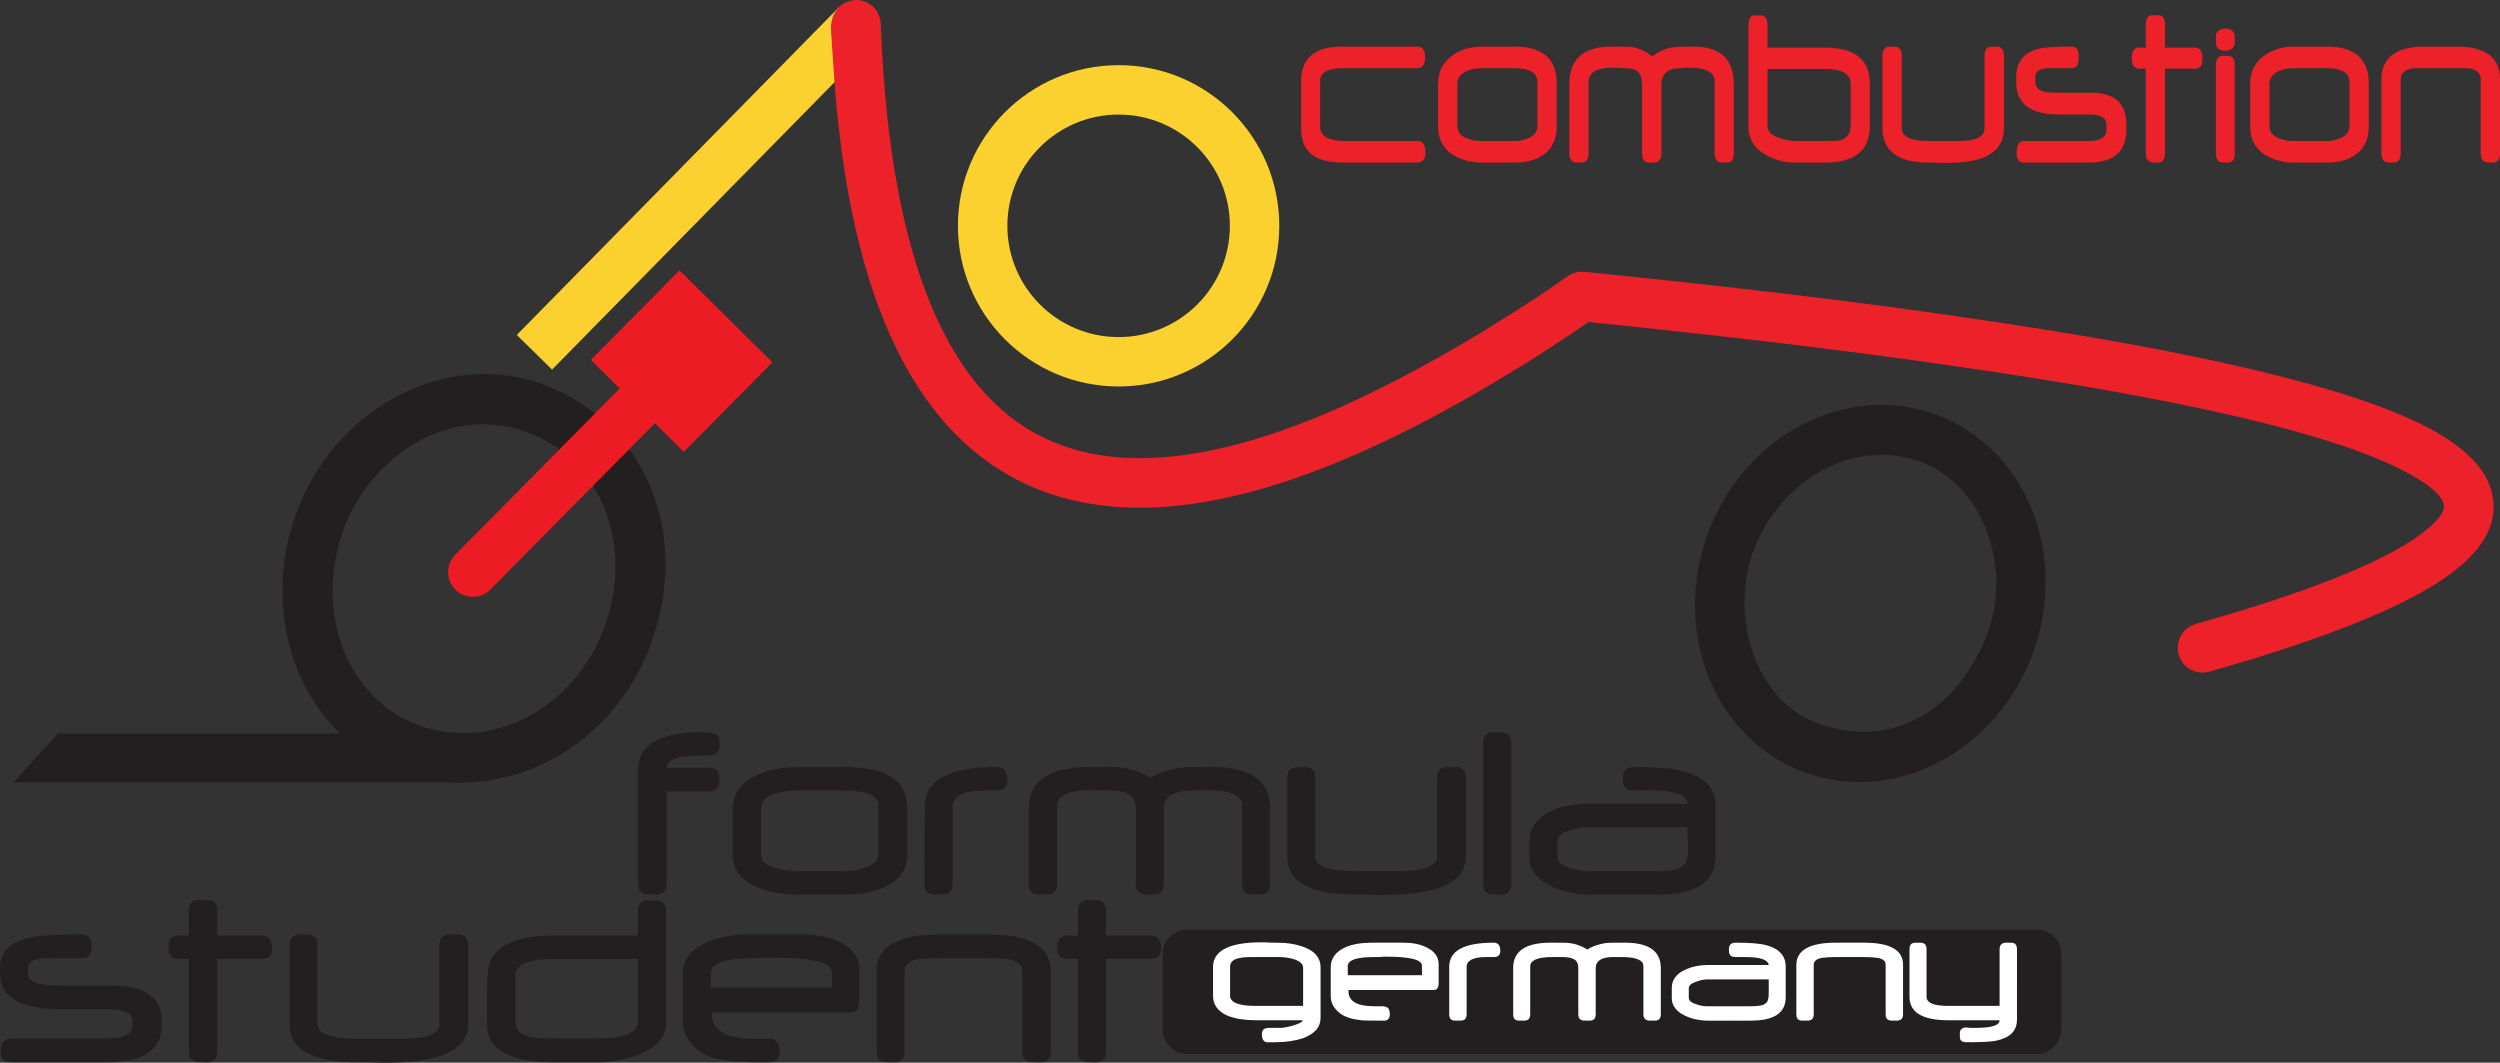 <?xml version="1.0" encoding="utf-8"?>
<!-- Generator: Adobe Illustrator 14.0.0, SVG Export Plug-In . SVG Version: 6.00 Build 43363)  -->
<!DOCTYPE svg PUBLIC "-//W3C//DTD SVG 1.1//EN" "http://www.w3.org/Graphics/SVG/1.1/DTD/svg11.dtd">
<svg version="1.1" id="Layer_1" xmlns="http://www.w3.org/2000/svg" xmlns:xlink="http://www.w3.org/1999/xlink" x="0px" y="0px"
	 width="474.792px" height="201.818px" viewBox="0 0 474.792 201.818" enable-background="new 0 0 474.792 201.818"
	 xml:space="preserve">
<rect x="0" y="0" width="474.792" height="201.818" fill="#333333" stroke="none"/>
<path fill-rule="evenodd" clip-rule="evenodd" fill="#231F20" d="M225.492,200.167h161.375c2.515,0,4.602-2.086,4.602-4.672V181.12
	c0-2.521-2.087-4.6-4.602-4.6H225.492c-2.589,0-4.672,2.079-4.672,4.6v14.375C220.82,198.081,222.903,200.167,225.492,200.167"/>
<path fill-rule="evenodd" clip-rule="evenodd" fill="#FFFFFF" d="M328.352,193.837v-2.73h4.102c1.513,0,2.448-0.145,2.874-0.572
	c0.436-0.291,0.584-0.937,0.584-1.869v-2.657h-7.56v-2.737h7.56c-0.148-1.005-1.594-1.509-4.39-1.509h-1.942
	c-0.796,0-1.228-0.356-1.228-1.22v-0.287c0-0.791,0.432-1.224,1.228-1.224c2.728,0,4.738,0.146,5.963,0.505
	c2.378,0.646,3.593,2.011,3.593,4.025v5.821c0,3.021-2.225,4.454-6.682,4.454H328.352 M361.422,192.617
	c0,0.864-0.428,1.22-1.224,1.22c-0.787,0-1.224,0-1.439-0.074c-0.426-0.137-0.642-0.496-0.642-1.146v-9.416
	c0-0.717-0.579-1.15-1.656-1.295c-0.43-0.073-1.218-0.145-2.449-0.145H348.7c-1.293,0-2.154,0.071-2.593,0.145
	c-1.077,0.145-1.65,0.646-1.65,1.295v9.416c0,0.864-0.428,1.22-1.214,1.22c-0.797,0-1.225,0-1.445-0.074
	c-0.43-0.137-0.641-0.496-0.641-1.146v-9.347c0-2.803,2.504-4.239,7.467-4.239h5.389c4.894,0,7.41,1.369,7.41,4.17V192.617z
	 M383.057,193.626c0,2.084-1.224,3.375-3.668,3.95c-1.079,0.29-3.09,0.362-5.964,0.362c-0.574,0-0.864-0.145-1.08-0.432
	c-0.144-0.215-0.144-0.576-0.144-1.15c0-0.788,0.359-1.224,1.224-1.224c0,0,0.224,0,0.717,0.072h1.226
	c2.942,0,4.388-0.505,4.388-1.442h-9.778c-4.894,0-7.334-1.505-7.334-4.447v-9.061c0-0.65,0.216-1.006,0.646-1.151
	c0.211-0.072,0.647-0.072,1.436-0.072c0.796,0,1.155,0.433,1.155,1.224v9.061c0,1.146,1.369,1.72,4.098,1.72h9.778v-10.78
	c0-0.791,0.428-1.224,1.215-1.224c0.796,0,1.226,0,1.439,0.072c0.436,0.146,0.647,0.574,0.647,1.151V193.626z M328.352,183.271
	v2.737h-4.098c-0.647,0-1.361,0.137-2.085,0.429c-0.938,0.291-1.441,0.715-1.441,1.223v1.865c0,0.505,0.504,0.938,1.516,1.224
	c0.718,0.287,1.437,0.358,2.156,0.358h3.952v2.73h-3.876c-1.583,0-3.099-0.283-4.461-0.934c-1.655-0.791-2.516-1.941-2.516-3.306
	v-1.938c0-1.515,0.79-2.661,2.441-3.451c1.223-0.578,2.73-0.938,4.459-0.938H328.352z M263.015,193.837v-2.656
	c0.646,0.068,0.933,0.577,0.933,1.437C263.948,193.335,263.661,193.763,263.015,193.837 M263.015,188.019v-2.807h7.039v-1.796
	c0-1.15-2.222-1.724-6.68-1.724h-0.359v-2.661h3.592c1.65,0,3.09,0.286,4.241,0.859c1.581,0.725,2.373,1.802,2.373,3.239v3.598
	c0,0.859-0.291,1.291-0.938,1.291H263.015z M284.934,180.542c0,0.863-0.428,1.22-1.22,1.22h-1.437c-2.515,0-3.74,0.646-3.74,1.868
	v8.987c0,0.649-0.214,1.009-0.646,1.146c-0.214,0.074-0.718,0.074-1.438,0.074c-0.865,0-1.223-0.355-1.223-1.22v-8.987
	c0-3.088,2.806-4.599,8.482-4.599C284.506,179.031,284.934,179.536,284.934,180.542 M315.416,192.617c0,0.864-0.359,1.22-1.224,1.22
	c-0.717,0-1.219,0-1.365-0.074c-0.432-0.137-0.719-0.496-0.719-1.146v-9.129c0-1.149-1.363-1.727-4.1-1.727h-1.647
	c-2.229,0-3.308,0.723-3.308,2.159v8.696c0,0.649-0.223,1.009-0.649,1.146c-0.214,0.074-0.65,0.074-1.438,0.074
	s-1.22-0.355-1.22-1.22v-8.696c0-0.933-0.285-1.514-0.938-1.797c-0.432-0.218-1.151-0.362-2.087-0.362h-1.864
	c-2.803,0-4.243,0.577-4.243,1.8v9.056c0,0.649-0.214,1.009-0.642,1.146c-0.218,0.074-0.65,0.074-1.445,0.074
	c-0.788,0-1.149-0.355-1.149-1.22v-8.77c0-3.232,2.377-4.816,7.12-4.816c1.94,0,3.159,0,3.592,0.072
	c1.219,0.146,2.302,0.574,3.38,1.224c1.003-0.649,2.156-1.01,3.451-1.224c0.574-0.072,1.793-0.072,3.666-0.072
	c4.527,0,6.828,1.584,6.828,4.816V192.617z M250.797,193.335c0,1.725-1.082,2.953-3.243,3.813c-1.504,0.5-3.301,0.791-5.312,0.791
	h-1.729v-2.661c0.146-0.072,0.218-0.072,0.36-0.072h2.368c0.506,0,1.302-0.146,2.307-0.436c1.22-0.354,1.864-0.714,1.864-1.007
	h-6.899v-2.728h6.972v-7.188c0-0.791-0.573-1.296-1.873-1.724c-0.854-0.218-1.72-0.362-2.656-0.362h-2.442v-2.799
	c0.218,0,0.428,0.068,0.642,0.068h1.301c2.01,0,3.734,0.286,5.244,0.859c2.087,0.792,3.097,2.089,3.097,3.813V193.335z
	 M263.015,179.031v2.661c-0.434,0-0.864,0.069-1.291,0.069h-0.798c-3.302,0-4.961,0.577-4.961,1.727v1.724h7.05v2.807h-6.904
	c-0.146,2.084,1.514,3.088,4.961,3.088h1.651c0.146,0,0.215,0,0.292,0.074v2.656h-0.292c-2.077,0-3.516,0-4.237-0.074
	c-1.797-0.209-3.095-0.641-3.953-1.287c-1.229-0.937-1.802-2.014-1.802-3.311v-5.462c0-1.724,0.937-2.948,2.807-3.813
	c1.365-0.573,3.016-0.859,5.035-0.859H263.015z M240.514,197.938c-0.577-0.145-0.859-0.646-0.859-1.51
	c0-0.649,0.282-1.078,0.859-1.151V197.938z M240.514,193.763h-2.011c-2.086,0-3.815-0.281-5.175-0.786
	c-1.942-0.79-2.952-2.084-2.952-3.812v-5.535c0-3.088,3.093-4.667,9.133-4.667h1.005v2.799h-2.729c-1.154,0-2.014,0.071-2.515,0.218
	c-1.083,0.218-1.655,0.79-1.655,1.582v5.531c0,1.297,1.655,1.942,4.817,1.942h2.082V193.763z"/>
<path fill-rule="evenodd" clip-rule="evenodd" fill="#231F20" d="M146.492,201.674v-4.382c1.009,0.146,1.583,1.001,1.583,2.439
	C148.075,200.882,147.501,201.601,146.492,201.674 M146.492,192.258v-4.671h11.507v-2.947c0-1.87-3.602-2.733-10.857-2.733h-0.65
	v-4.453h5.971c2.584,0,4.885,0.501,6.896,1.365c2.588,1.222,3.811,3.015,3.811,5.39v5.821c0,1.438-0.5,2.229-1.433,2.229H146.492z
	 M199.543,199.731c0,1.368-0.645,2.015-2.01,2.015c-1.224,0-2.015-0.072-2.302-0.146c-0.718-0.287-1.078-0.864-1.078-1.869v-15.456
	c0-1.074-0.932-1.791-2.737-2.151c-0.642-0.073-2.011-0.145-3.949-0.145h-8.773c-2.079,0-3.447,0.071-4.094,0.145
	c-1.869,0.36-2.806,1.077-2.806,2.225v15.383c0,1.368-0.646,2.015-1.938,2.015c-1.296,0-2.01-0.072-2.301-0.146
	c-0.719-0.287-1.079-0.864-1.079-1.869v-15.383c0-4.598,4.099-6.896,12.218-6.896h8.773c8.051,0,12.076,2.298,12.076,6.896V199.731z
	 M220.53,180.183c0,1.292-0.715,1.941-2.011,1.941h-8.482v17.607c0,1.368-0.647,2.015-1.943,2.015c-1.219,0-2.006-0.072-2.297-0.215
	c-0.718-0.218-1.083-0.795-1.083-1.8v-17.607h-1.869c-1.36,0-2.079-0.719-2.079-2.233c0-1.505,0.719-2.229,2.079-2.229h1.869v-4.743
	c0-1.36,0.652-2.011,1.947-2.011c1.292,0,2.01,0.072,2.298,0.146c0.713,0.287,1.078,0.86,1.078,1.865v4.743h8.482
	C219.815,177.662,220.53,178.531,220.53,180.183 M146.492,177.453v4.453h-2.157c-0.931,0.073-1.364,0.073-1.291,0.073
	c-5.321,0-8.05,0.937-8.05,2.801v2.807h11.498v4.671h-11.284c-0.214,3.311,2.515,5.034,8.123,5.034h3.161v4.382
	c-0.146,0.072-0.283,0.072-0.428,0.072c-3.452,0-5.749-0.072-6.973-0.215c-2.947-0.286-5.107-0.937-6.467-2.083
	c-1.943-1.51-2.952-3.311-2.952-5.393v-8.912c0-2.805,1.51-4.889,4.603-6.181c2.225-1.009,4.957-1.51,8.195-1.51H146.492z
	 M109.549,201.746v-4.53h3.376c5.462,0,8.196-1.001,8.196-3.016v-12.076h-11.572v-4.462h11.572v-4.743
	c0-1.288,0.714-1.938,2.01-1.938c1.22,0,1.943,0,2.229,0.146c0.796,0.215,1.154,0.86,1.154,1.793v21.354
	c0,2.583-1.659,4.524-4.961,5.894c-2.447,1.078-5.176,1.579-8.127,1.579H109.549z M30.692,194.77c0,4.679-3.521,6.977-10.562,6.977
	H2.087c-1.296,0-1.942-0.646-1.942-2.015c0-1.65,0.646-2.516,1.942-2.516h18.112c3.31,0,4.962-0.787,4.962-2.446v-0.856
	c0-1.509-1.515-2.229-4.531-2.229h-8.696C3.952,191.685,0,189.456,0,184.998v-1.295c0-2.948,2.01-4.885,6.108-5.749
	c1.582-0.292,4.748-0.501,9.347-0.501c1.295,0,1.937,0.719,1.937,2.011v0.576c0,1.293-0.642,1.939-1.937,1.939h-3.88
	c-1.943,0-3.165,0-3.597,0.071c-1.802,0.215-2.657,0.719-2.657,1.652v1.295c0,1.01,0.932,1.651,2.729,1.943
	c0.719,0.145,2.01,0.21,3.956,0.21h8.842c6.537,0,9.844,2.164,9.844,6.544V194.77z M109.549,177.662v4.462h-4.456
	c-4.817,0-7.191,1.077-7.191,3.161v8.628c0,1.582,0.936,2.589,2.733,3.018c0.787,0.217,2.302,0.285,4.604,0.285h4.31v4.53h-4.242
	c-8.342,0-12.654-2.298-12.795-6.9c-0.072-2.515-0.072-5.753,0.072-9.634c0.146-5.029,4.381-7.55,12.655-7.55H109.549z
	 M51.682,180.183c0,1.292-0.646,1.941-2.011,1.941h-8.41v17.607c0,1.368-0.649,2.015-2.018,2.015c-1.215,0-2.007-0.072-2.293-0.215
	c-0.723-0.218-1.078-0.795-1.078-1.8v-17.607h-1.874c-1.365,0-2.01-0.719-2.01-2.233c0-1.505,0.645-2.229,2.01-2.229h1.874v-4.743
	c0-1.36,0.714-2.011,2.01-2.011c1.224,0,2.011,0.072,2.297,0.146c0.724,0.287,1.082,0.86,1.082,1.865v4.743h8.41
	C51.036,177.662,51.682,178.531,51.682,180.183 M88.915,194.486c0,4.89-5.176,7.332-15.524,7.332c-0.792,0-1.869,0-3.093-0.072
	h-2.301c-8.697,0-13.008-2.443-13.008-7.26v-15.022c0-1.292,0.645-2.011,1.941-2.011c1.293,0,2.016,0.072,2.298,0.209
	c0.718,0.219,1.082,0.796,1.082,1.802v15.022c0,1.87,2.588,2.806,7.687,2.806h7.982c4.962,0,7.473-0.936,7.473-2.732v-15.096
	c0-1.006,0.364-1.583,1.078-1.802c0.291-0.137,1.078-0.209,2.374-0.209c1.296,0,2.011,0.719,2.011,2.011V194.486z"/>
<path fill-rule="evenodd" clip-rule="evenodd" fill="#231F20" d="M308.152,169.903v-4.457h6.76c2.373,0,3.952-0.355,4.669-0.938
	c0.652-0.568,1.01-1.578,1.01-3.156c0-0.359,0-1.009-0.072-1.942c0-0.938-0.071-1.655-0.071-2.302h-12.295v-4.452h12.438
	c-0.29-1.729-2.729-2.593-7.264-2.593c-0.5,0-1.077,0-1.795,0.073h-1.291c-1.369,0-2.017-0.646-2.017-1.942v-0.573
	c0-1.296,0.647-1.942,1.943-1.942c4.53,0,7.763,0.214,9.773,0.865c3.886,1.077,5.895,3.232,5.895,6.539v9.561
	c0,4.816-3.666,7.26-10.924,7.26H308.152 M308.152,152.656v4.452h-6.609c-1.15,0-2.233,0.214-3.452,0.573
	c-1.51,0.505-2.301,1.224-2.301,2.084v3.02c0,0.938,0.791,1.578,2.378,2.092c1.216,0.352,2.371,0.569,3.522,0.569h6.462v4.457h-6.32
	c-2.586,0-5.033-0.573-7.264-1.584c-2.73-1.359-4.096-3.156-4.096-5.458v-3.096c0-2.513,1.298-4.382,3.954-5.677
	c2.013-1.006,4.457-1.433,7.264-1.433H308.152z M155.697,169.903v-4.457h4.595c1.441,0,2.737-0.218,3.957-0.646
	c1.723-0.573,2.587-1.368,2.587-2.447v-9.342c0-1.942-2.156-2.874-6.544-2.874h-4.595v-4.458h4.74c7.905,0,11.862,2.516,11.862,7.69
	v8.983c0,2.738-1.365,4.749-4.171,6.04c-2.01,1.006-4.598,1.511-7.691,1.511H155.697z M191.347,148.194
	c0,1.296-0.65,1.942-1.942,1.942h-2.301c-4.094,0-6.182,1.004-6.182,3.088v14.668c0,1.005-0.358,1.578-1.073,1.869
	c-0.291,0.073-1.078,0.142-2.302,0.142c-1.369,0-2.014-0.65-2.014-2.011l0.072-14.737c0-5.035,4.603-7.477,13.8-7.477
	C190.697,145.679,191.347,146.471,191.347,148.194 M241.233,167.893c0,1.36-0.719,2.011-2.011,2.011
	c-1.224,0-2.01-0.068-2.302-0.142c-0.649-0.291-1.008-0.864-1.008-1.869v-14.955c0-1.937-2.297-2.874-6.827-2.874
	c-0.432,0-0.937,0-1.583,0.073h-1.078c-3.593,0-5.389,1.15-5.389,3.523v14.232c0,1.005-0.361,1.578-1.079,1.869
	c-0.287,0.073-1.078,0.142-2.301,0.142c-1.292,0-1.943-0.65-1.943-2.011v-14.306c0-1.44-0.572-2.373-1.574-2.873
	c-0.649-0.364-1.873-0.577-3.456-0.577h-1.292c-0.719-0.073-1.296-0.073-1.796-0.073c-4.603,0-6.828,1.005-6.828,2.947v14.882
	c0,1.005-0.358,1.578-1.077,1.869c-0.291,0.073-1.083,0.142-2.302,0.142c-1.368,0-2.014-0.65-2.014-2.011v-14.306
	c0-5.319,3.879-7.908,11.648-7.908c3.229,0,5.244,0,5.963,0.072c1.941,0.287,3.738,0.938,5.535,1.941
	c1.655-1.004,3.521-1.577,5.604-1.868c0.941-0.146,2.947-0.146,5.967-0.146c7.405,0,11.143,2.589,11.143,7.908V167.893z
	 M278.394,162.644c0,4.89-5.173,7.332-15.525,7.332c-0.787,0-1.797,0-3.088-0.072h-2.307c-8.694,0-13.008-2.37-13.008-7.26v-15.022
	c0-1.296,0.65-1.942,2.011-1.942c1.224,0,1.942,0,2.303,0.146c0.649,0.214,1.008,0.791,1.008,1.797v15.022
	c0,1.865,2.586,2.803,7.687,2.803h7.987c5.03,0,7.469-0.938,7.469-2.729v-15.096c0-1.006,0.359-1.583,1.155-1.797
	c0.214-0.146,1-0.146,2.302-0.146c1.291,0,2.007,0.646,2.007,1.942V162.644z M287.021,167.893c0,1.36-0.65,2.011-2.014,2.011
	c-1.219,0-2.017-0.068-2.299-0.215c-0.645-0.218-1.009-0.791-1.009-1.796V141.08c0-1.368,0.649-2.015,1.94-2.015
	c1.229,0,2.016,0.072,2.303,0.218c0.72,0.219,1.078,0.791,1.078,1.797V167.893z M136.644,147.835c0,1.655-0.641,2.442-1.936,2.442
	h-8.124v17.615c0,1.36-0.719,2.011-2.011,2.011c-1.224,0-2.015-0.068-2.301-0.142c-0.719-0.291-1.078-0.864-1.078-1.869v-21.641
	c0-4.816,4.025-7.187,12.003-7.187h1.511c0.791,0.072,1.364,0.29,1.655,0.719c0.213,0.363,0.281,0.937,0.281,1.725
	c0,1.369-0.641,2.011-1.936,2.011c-2.521,0-4.035,0.076-4.676,0.148c-2.302,0.287-3.375,1.006-3.375,2.156h8.051
	C136.003,145.824,136.644,146.471,136.644,147.835 M155.697,145.679v4.458h-4.098c-1.587,0-3.019,0.213-4.389,0.577
	c-1.796,0.645-2.66,1.506-2.66,2.729v8.91c0,1.151,0.941,2.011,2.806,2.524c1.224,0.352,2.656,0.569,4.243,0.569h4.098v4.457h-4.175
	c-3.02,0-5.672-0.505-7.904-1.511c-2.944-1.291-4.458-3.302-4.458-6.04v-8.91c0-2.66,1.514-4.743,4.458-6.186
	c2.3-1.073,4.962-1.578,7.904-1.578H155.697z"/>
<path fill-rule="evenodd" clip-rule="evenodd" fill="#231F20" d="M11.001,139.313h77.771v9.274H2.514L11.001,139.313"/>
<path fill="#231F20" d="M123.641,122.238c-7.243,19.993-28.207,30.947-46.934,24.569c-18.933-6.446-27.934-28.959-20.465-49.271
	c7.46-20.314,28.865-31.543,47.499-24.296C121.963,80.332,131.473,100.613,123.641,122.238 M101.303,82.553
	c-15.477-6.489-31.005,3.991-36.065,18.093c-5.864,16.351,1.215,32.324,14.227,37.063c14.223,5.186,29.948-3.383,35.475-19.027
	C120.338,103.428,114.076,87.908,101.303,82.553"/>
<path fill="#231F20" d="M386.08,124.06c-6.906,18.766-26.309,28.896-43.36,22.633c-17.047-6.264-25.276-26.556-18.381-45.318
	c6.9-18.766,26.313-28.895,43.354-22.633C384.743,85.008,392.964,105.298,386.08,124.06 M364.829,87.738
	c-12.981-4.831-27.009,3.815-31.785,16.798c-4.778,13,0.592,28.852,12.481,32.951c14.477,4.991,26.463-3.161,31.775-16.807
	C382.341,107.792,376.608,92.117,364.829,87.738"/>
<path fill="#FBD130" d="M242.957,42.887c0,16.849-13.659,30.513-30.512,30.513c-16.855,0-30.518-13.664-30.518-30.513
	c0-16.846,13.663-30.513,30.518-30.513C229.298,12.374,242.957,26.041,242.957,42.887 M212.445,21.759
	c-11.67,0-21.128,9.458-21.128,21.128c0,11.669,9.458,21.131,21.128,21.131c11.669,0,21.127-9.462,21.127-21.131
	C233.572,31.217,224.114,21.759,212.445,21.759"/>
<path fill="#FBD130" d="M104.843,70.195l-6.695-6.581l61.181-62.242l6.693,6.58L104.843,70.195"/>
<path fill="#ED1C24" d="M89.803,113.353c-1.199,0.003-2.393-0.447-3.309-1.355c-1.844-1.824-1.861-4.796-0.037-6.638l39.364-39.79
	c1.827-1.849,4.797-1.857,6.638-0.036c1.843,1.823,1.862,4.795,0.038,6.636l-39.364,39.792
	C92.214,112.887,91.009,113.351,89.803,113.353"/>
<path fill="#ED1C24" d="M129.865,85.814l-17.652-17.468l16.833-17.003l17.647,17.468L129.865,85.814"/>
<path fill="#ED2129" d="M157.806,5.561c0-4.382,3.123-5.507,4.599-5.558c2.595-0.092,4.769,1.935,4.864,4.536
	c0.914,24.737,4.731,43.944,11.45,57.626c4.27,8.695,9.711,15.104,16.332,19.213c6.563,4.066,14.396,5.942,23.493,5.602
	c11.918-0.436,25.965-4.603,42.148-12.506c0.106-0.068,0.229-0.137,0.347-0.197c5.511-2.684,11.117-5.711,16.827-9.07
	c1.264-0.749,2.405-1.423,3.41-2.036c0.547-0.334,1.647-1.014,3.298-2.048c0.103-0.065,0.206-0.134,0.309-0.194h0.008
	c2.328-1.45,4.449-2.806,6.294-4.008c1.959-1.295,4.122-2.761,6.544-4.466l0.008,0.009c0.891-0.632,1.999-0.954,3.167-0.838
	c14.124,1.425,27.089,2.841,38.835,4.247c12.105,1.45,23.399,2.941,33.857,4.485c44.245,6.376,73.526,13.391,87.864,21.046
	c6.659,3.564,10.569,7.535,11.729,11.926c1.311,4.988-0.689,9.745-6.028,14.262c-7.677,6.506-23.545,13.164-47.596,19.973
	c-2.498,0.708-5.099-0.748-5.802-3.255c-0.705-2.508,0.752-5.107,3.259-5.806c22.736-6.437,37.421-12.47,44.055-18.09
	c2.321-1.963,3.316-3.521,3.011-4.688c-0.463-1.756-2.817-3.769-7.053-6.027c-13.33-7.128-41.59-13.803-84.786-20.016l-0.019-0.008
	v0.008c-10.313-1.524-21.52-3.001-33.59-4.451c-11.895-1.422-24.195-2.778-36.938-4.074c-1.683,1.159-3.471,2.361-5.364,3.606
	c-2.521,1.661-4.706,3.061-6.622,4.254c-0.052,0.026-0.095,0.06-0.154,0.095c-0.645,0.399-1.778,1.098-3.419,2.086
	c-1.32,0.802-2.496,1.511-3.528,2.116c-6.121,3.606-11.936,6.75-17.447,9.436c-0.121,0.06-0.241,0.111-0.36,0.164
	c-17.371,8.488-32.684,12.974-45.929,13.468c-11.023,0.4-20.623-1.936-28.796-7.008c-8.123-5.047-14.72-12.736-19.802-23.084
	c-6.13-12.48-10.031-28.908-11.696-49.272"/>
<path fill="#ED2129" d="M269.029,30.887h-13.432c-2.473,0-4.338-0.329-5.613-0.992c-1.941-1.031-2.892-2.917-2.892-5.694v-8.662
	c0-4.474,2.575-6.69,7.726-6.69h14.416c0.915,0,1.413,0.664,1.413,2.027c0,1.365-0.498,2.071-1.413,2.071h-14.143
	c-2.916,0-4.371,0.8-4.371,2.451v8.615c0,1.882,1.659,2.777,4.979,2.777h13.638c0.915,0,1.377,0.752,1.377,2.262
	C270.714,30.276,270.149,30.887,269.029,30.887"/>
<path fill="#ED2129" d="M292.855,29.57c-1.412,0.893-3.174,1.317-5.253,1.317h-6.064c-2.079,0-3.876-0.471-5.392-1.365
	c-2.01-1.176-3.036-3.015-3.036-5.509v-8.102c0-2.447,1.026-4.282,3.036-5.6c1.551-0.988,3.346-1.462,5.392-1.462h6.064
	c5.356,0,8.043,2.309,8.043,7.019v8.145C295.645,26.507,294.728,28.393,292.855,29.57 M291.975,15.539
	c0-1.746-1.515-2.593-4.476-2.593h-5.93c-1.085,0-2.078,0.141-2.958,0.518c-1.233,0.564-1.832,1.369-1.832,2.447v8.102
	c0,1.082,0.633,1.835,1.899,2.305c0.855,0.329,1.806,0.472,2.928,0.472h5.893c0.982,0,1.865-0.143,2.712-0.518
	c1.163-0.518,1.764-1.271,1.764-2.259V15.539z"/>
<path fill="#ED2129" d="M327.932,30.887c-0.847,0-1.377-0.046-1.548-0.141c-0.495-0.235-0.744-0.8-0.744-1.694v-13.56
	c0-1.745-1.549-2.639-4.655-2.639c-0.281,0-0.631,0-1.053,0.047c-0.427,0-0.676,0.047-0.776,0.047c-2.438,0-3.627,1.035-3.627,3.152
	v12.953c0,0.894-0.249,1.459-0.746,1.694c-0.214,0.095-0.745,0.141-1.549,0.141c-0.915,0-1.377-0.611-1.377-1.835V16.057
	c0-1.322-0.352-2.169-1.018-2.639c-0.498-0.33-1.275-0.471-2.406-0.471c-0.101,0-0.384-0.047-0.845-0.047
	c-0.495-0.047-0.882-0.047-1.231-0.047c-3.107,0-4.654,0.894-4.654,2.686v13.513c0,0.894-0.239,1.459-0.745,1.694
	c-0.205,0.095-0.735,0.141-1.548,0.141c-0.915,0-1.369-0.611-1.369-1.835V16.005c0-4.752,2.644-7.156,7.93-7.156
	c2.217,0,3.56,0,4.057,0.099c1.3,0.23,2.574,0.799,3.772,1.788c1.121-0.941,2.396-1.511,3.806-1.746
	c0.636-0.094,2.013-0.141,4.057-0.141c5.072,0,7.613,2.404,7.613,7.156v13.047C329.275,30.276,328.858,30.887,327.932,30.887"/>
<path fill="#ED2129" d="M346.506,30.887h-5.57c-2.002,0-3.875-0.518-5.569-1.459c-2.214-1.27-3.313-3.063-3.313-5.368V4.708
	c0-0.894,0.251-1.464,0.736-1.694c0.225-0.098,0.711-0.098,1.559-0.098c0.915,0,1.334,0.612,1.334,1.792v4.329h10.823
	c5.75,0,8.605,2.262,8.605,6.831v8.051C355.112,28.577,352.256,30.887,346.506,30.887 M351.475,15.962
	c0-1.934-1.616-2.874-4.893-2.874h-10.899v10.925c0,0.988,0.813,1.741,2.369,2.259c1.087,0.329,2.216,0.518,3.312,0.518h5.186
	c1.616,0,2.677-0.048,3.14-0.189c1.196-0.424,1.786-1.361,1.786-2.823V15.962z"/>
<path fill="#ED2129" d="M370.059,30.934h-2.113c-0.814-0.047-1.345-0.047-1.592-0.047c-5.886,0-8.847-2.211-8.847-6.591V10.641
	c0-1.176,0.463-1.792,1.378-1.792c0.804,0,1.334,0.047,1.55,0.141c0.496,0.188,0.742,0.758,0.742,1.651v13.655
	c0,1.694,1.729,2.494,5.177,2.494h5.435c3.42,0,5.104-0.8,5.104-2.4V10.641c0-0.893,0.251-1.463,0.744-1.651
	c0.216-0.094,0.747-0.141,1.583-0.141c0.926,0,1.378,0.616,1.378,1.792v13.655C380.598,28.719,377.074,30.934,370.059,30.934"/>
<path fill="#ED2129" d="M396.639,30.887h-12.301c-0.883,0-1.345-0.611-1.345-1.835c0-1.51,0.462-2.262,1.345-2.262h12.301
	c2.294,0,3.423-0.707,3.423-2.213v-0.799c0-1.369-1.026-2.028-3.104-2.028h-5.887c-5.434,0-8.146-2.023-8.146-6.07v-1.176
	c0-2.738,1.378-4.428,4.124-5.227c1.129-0.287,3.243-0.428,6.382-0.428c0.915,0,1.343,0.616,1.343,1.792v0.471
	c0,1.223-0.428,1.835-1.343,1.835h-2.61c-1.333,0-2.182,0-2.461,0.047c-1.199,0.188-1.808,0.706-1.808,1.51v1.129
	c0,0.941,0.608,1.553,1.875,1.836c0.452,0.093,1.343,0.14,2.644,0.14h6.024c4.482,0,6.738,1.977,6.738,5.981v0.987
	C403.833,28.77,401.431,30.887,396.639,30.887"/>
<path fill="#ED2129" d="M416.907,13.041h-5.74v16.011c0,1.224-0.463,1.835-1.343,1.835c-0.845,0-1.345-0.046-1.548-0.188
	c-0.496-0.188-0.747-0.753-0.747-1.647V13.041h-1.264c-0.95,0-1.413-0.659-1.413-1.976c0-1.365,0.463-2.028,1.413-2.028h1.264V4.662
	c0-1.181,0.463-1.793,1.345-1.793c0.848,0,1.367,0.047,1.592,0.146c0.454,0.235,0.701,0.753,0.701,1.647v4.375h5.74
	c0.917,0,1.377,0.758,1.377,2.216C418.284,12.477,417.824,13.041,416.907,13.041"/>
<path fill="#ED2129" d="M424.051,9.127c-0.35,0.359-0.95,0.522-1.429,0.522c-0.515,0-1.112-0.163-1.43-0.522
	c-0.384-0.402-0.367-0.928-0.367-1.57c0-0.68-0.017-1.206,0.333-1.608c0.352-0.36,0.949-0.522,1.464-0.522
	c0.479,0,1.079,0.162,1.429,0.522c0.376,0.402,0.368,0.928,0.368,1.608C424.419,8.199,424.427,8.725,424.051,9.127 M423.077,30.887
	c-0.839,0-1.345-0.046-1.551-0.188c-0.46-0.188-0.7-0.753-0.7-1.647v-16.67c0-1.176,0.454-1.788,1.336-1.788
	c0.845,0,1.341,0.047,1.557,0.142c0.487,0.231,0.701,0.799,0.701,1.646v16.67C424.419,30.276,424,30.887,423.077,30.887"/>
<path fill="#ED2129" d="M447.09,29.57c-1.41,0.893-3.175,1.317-5.253,1.317h-6.065c-2.078,0-3.884-0.471-5.398-1.365
	c-2.011-1.176-3.028-3.015-3.028-5.509v-8.102c0-2.447,1.018-4.282,3.028-5.6c1.558-0.988,3.355-1.462,5.398-1.462h6.065
	c5.355,0,8.032,2.309,8.032,7.019v8.145C449.87,26.507,448.955,28.393,447.09,29.57 M446.208,15.539c0-1.746-1.514-2.593-4.48-2.593
	h-5.923c-1.094,0-2.076,0.141-2.969,0.518c-1.222,0.564-1.819,1.369-1.819,2.447v8.102c0,1.082,0.631,1.835,1.897,2.305
	c0.847,0.329,1.797,0.472,2.928,0.472h5.886c0.983,0,1.871-0.143,2.719-0.518c1.155-0.518,1.762-1.271,1.762-2.259V15.539z"/>
<path fill="#ED2129" d="M473.458,30.887c-0.848,0-1.378-0.046-1.592-0.141c-0.489-0.235-0.736-0.8-0.736-1.694v-14.03
	c0-0.993-0.598-1.699-1.873-1.981c-0.419-0.094-1.334-0.094-2.711-0.094h-5.922c-1.41,0-2.37,0-2.788,0.094
	c-1.266,0.329-1.899,0.988-1.899,2.028v13.983c0,1.224-0.463,1.835-1.377,1.835c-0.814,0-1.343-0.046-1.549-0.141
	c-0.497-0.235-0.744-0.8-0.744-1.694V15.111c0-4.187,2.79-6.262,8.357-6.262h5.922c5.499,0,8.245,2.075,8.245,6.22v13.983
	C474.792,30.276,474.338,30.887,473.458,30.887"/>
</svg>
